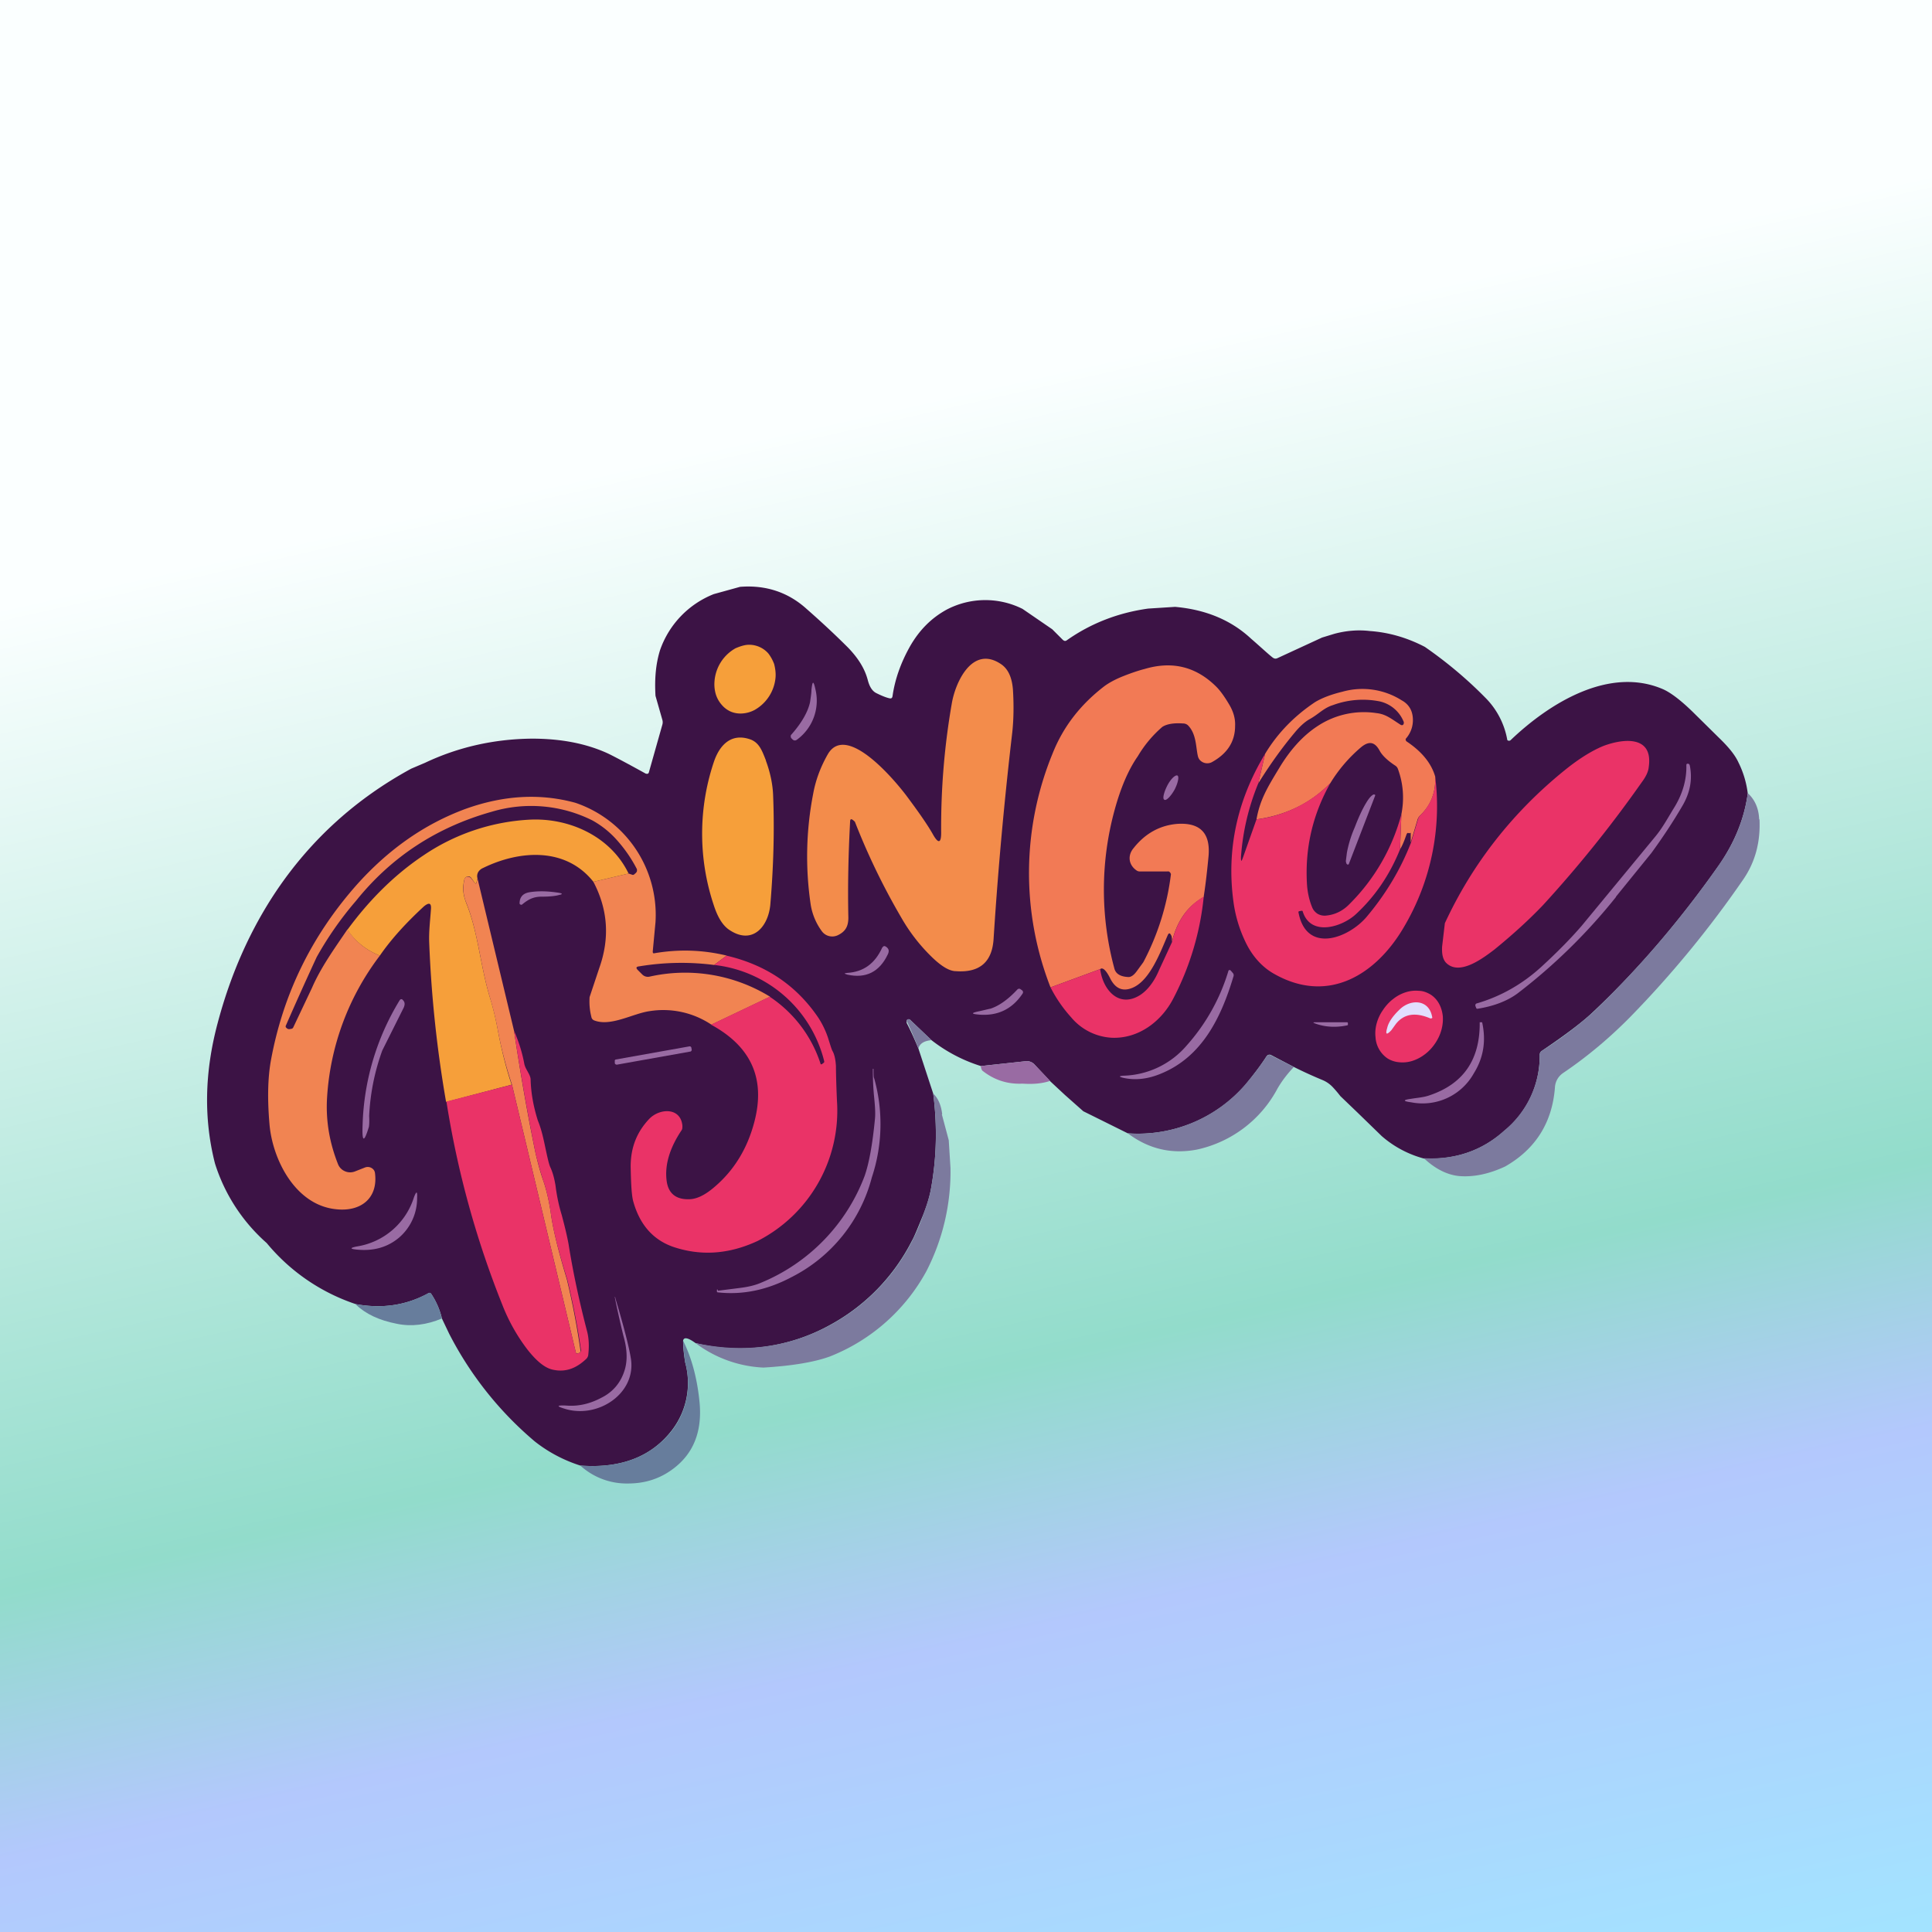 ﻿<?xml version="1.0" standalone="no"?>
<!DOCTYPE svg PUBLIC "-//W3C//DTD SVG 1.1//EN" 
"http://www.w3.org/Graphics/SVG/1.1/DTD/svg11.dtd">
<svg width="56" height="56" viewBox="0 0 56 56" xmlns="http://www.w3.org/2000/svg"><rect x="0" y="0" width="56" height="56" fill="#333333" stroke="none"/><path fill="url(#a)" d="M0 0h56v56H0z"/><path d="m29.64 17.65.86.59.3.3c.04.04.08.05.12.02.71-.5 1.5-.8 2.36-.92l.78-.05c.9.08 1.63.39 2.2.92.3.26.5.45.63.55.04.03.08.04.13.02l1.3-.6.36-.11c.34-.09.68-.12 1.02-.08.57.04 1.1.2 1.6.46.62.43 1.21.92 1.75 1.47a2.29 2.29 0 0 1 .64 1.23.07.07 0 0 0 .1 0c1.12-1.07 2.86-2.15 4.42-1.47.22.1.5.31.85.65l.76.75c.28.27.47.5.57.72.14.28.23.58.27.9-.1.74-.39 1.44-.85 2.1-1.13 1.6-2.33 3-3.6 4.2-.33.32-.84.7-1.52 1.16a.13.13 0 0 0-.06.12 2.8 2.8 0 0 1-1.03 2.2c-.65.58-1.43.84-2.33.8a3.06 3.06 0 0 1-1.22-.65l-.7-.68-.5-.48a3.4 3.4 0 0 0-.23-.27.87.87 0 0 0-.3-.2c-.24-.1-.51-.22-.81-.37l-.67-.35a.1.1 0 0 0-.13.04c-.18.28-.39.55-.61.82a4.12 4.12 0 0 1-3.41 1.41l-1.29-.64-.53-.47-.43-.4-.45-.48a.3.3 0 0 0-.26-.1l-1.3.14a4.52 4.52 0 0 1-1.43-.75l-.63-.6h-.05a.06.06 0 0 0-.04.03v.07c.13.25.24.5.34.74l.43 1.31c.12.93.1 1.84-.06 2.73-.04.24-.12.5-.23.78-.16.39-.26.64-.33.76a5.73 5.73 0 0 1-2.38 2.44 5.4 5.4 0 0 1-3.89.52c-.22-.16-.34-.18-.36-.07 0 .23.03.44.06.63a2.25 2.25 0 0 1-.38 1.96c-.59.77-1.48 1.12-2.66 1.03-.5-.16-.94-.4-1.32-.7a10.13 10.13 0 0 1-2.48-3.12l-.21-.44a2.21 2.21 0 0 0-.3-.7c-.03-.05-.06-.06-.1-.03-.65.35-1.34.45-2.1.31a5.68 5.68 0 0 1-2.58-1.77 5.12 5.12 0 0 1-1.5-2.31c-.33-1.3-.3-2.65.08-4.07.38-1.43.95-2.71 1.71-3.84 1-1.48 2.3-2.66 3.9-3.53l.4-.17c.95-.45 1.99-.69 3.1-.7.84 0 1.56.14 2.18.42.09.04.46.23 1.11.59.05.02.09.01.1-.04L19.2 21a.25.25 0 0 0 0-.13l-.2-.7c-.03-.5.01-.93.13-1.32a2.7 2.7 0 0 1 1.56-1.63l.76-.21c.75-.06 1.4.16 1.93.64.41.36.81.73 1.2 1.12.29.3.48.6.57.93.05.2.13.33.25.39.16.08.29.13.38.15.05.01.08 0 .09-.06.07-.49.24-.97.51-1.45.27-.47.62-.82 1.06-1.06a2.41 2.41 0 0 1 2.2-.02Z" fill="#3C1345"/><path d="M21.19 20.63a.72.72 0 0 1-.27-.2.84.84 0 0 1-.17-.3 1.03 1.03 0 0 1-.04-.38 1.2 1.2 0 0 1 .61-.96c.12-.05.23-.09.35-.1a.74.74 0 0 1 .6.25c.07.09.13.2.17.31.03.12.05.25.04.38a1.2 1.2 0 0 1-.61.95.88.88 0 0 1-.35.1.74.74 0 0 1-.33-.05Z" fill="#F69F3A"/><path d="M27.05 24.2c.15.26.23.24.23-.06-.01-1.3.1-2.56.31-3.76.11-.63.6-1.67 1.41-1.14.22.14.33.39.36.74.03.47.02.9-.02 1.26-.21 1.8-.4 3.78-.54 5.97-.04.67-.4.99-1.09.94-.19 0-.42-.14-.69-.4a5.15 5.15 0 0 1-.9-1.16 19.65 19.65 0 0 1-1.34-2.77c-.1-.1-.14-.1-.14.01-.05.94-.07 1.86-.05 2.77 0 .27-.1.41-.31.51a.38.38 0 0 1-.26.02.37.37 0 0 1-.2-.14 1.77 1.77 0 0 1-.32-.76 9.5 9.5 0 0 1 .07-3.22c.07-.39.21-.77.42-1.14.54-.95 1.97.77 2.31 1.23.35.47.6.83.75 1.1Z" fill="#F38C4B"/><path d="M34.89 26c-.48.27-.78.71-.92 1.3 0-.09 0-.16-.03-.2-.03-.06-.06-.06-.09 0-.22.51-.52 1.32-1.02 1.53-.28.12-.5.03-.65-.27-.12-.24-.22-.33-.29-.27l-1.44.53a9.12 9.12 0 0 1 .06-6.78c.31-.78.81-1.42 1.5-1.95.15-.11.34-.21.57-.3.23-.09.44-.16.6-.2.81-.24 1.5-.06 2.08.52.11.11.24.29.38.53.11.19.17.39.16.6 0 .45-.22.8-.67 1.05a.29.29 0 0 1-.36-.07.27.27 0 0 1-.05-.11c-.06-.26-.04-.64-.29-.89a.21.21 0 0 0-.14-.05c-.28-.02-.48.02-.6.1a3.4 3.4 0 0 0-.71.85c-.28.4-.5.93-.67 1.55a8.74 8.74 0 0 0-.01 4.6c.04.16.18.24.41.25.08 0 .16-.06.24-.17l.19-.26a7.36 7.36 0 0 0 .8-2.55.12.12 0 0 0-.06-.08.13.13 0 0 0-.05 0h-.8a.17.17 0 0 1-.1-.04c-.22-.16-.25-.43-.07-.64.34-.43.77-.66 1.27-.7.66-.04.96.27.9.94-.05.53-.1.92-.14 1.17Z" fill="#F27A55"/><path d="M23.48 20.35c.02-.14.04-.26.04-.35.03-.28.06-.28.12 0a1.4 1.4 0 0 1-.54 1.44c-.04.03-.08.03-.12 0l-.04-.04a.08.08 0 0 1-.02-.06c0-.02 0-.03.02-.05.3-.34.48-.66.54-.94Z" fill="#996BA3"/><path d="M41.6 22.51c.02.45-.12.82-.43 1.12a.3.3 0 0 0-.08.12l-.2.67v-.27a.01.01 0 0 0-.02 0h-.04c-.03-.02-.05 0-.07.06-.05.14-.1.28-.18.41l.04-1.02c.09-.46.05-.9-.1-1.31a.19.19 0 0 0-.08-.1c-.23-.15-.38-.3-.45-.43-.14-.26-.31-.29-.54-.1a4.3 4.3 0 0 0-.89 1.04c-.57.58-1.28.93-2.14 1.05.1-.57.32-.93.66-1.49.3-.5.67-.93 1.12-1.22a2.43 2.43 0 0 1 1.7-.37c.27.03.42.16.7.34a.07.07 0 0 0 .07 0l.02-.04v-.04a.98.98 0 0 0-.7-.6 2.5 2.5 0 0 0-1.36.11c-.26.08-.41.26-.66.4-.13.07-.28.2-.43.38-.37.44-.73.94-1.07 1.49l.2-.86c.36-.6.85-1.1 1.45-1.5.2-.12.46-.22.79-.3a2.13 2.13 0 0 1 1.72.25c.2.11.3.28.32.49a.81.81 0 0 1-.2.62.05.05 0 0 0 0 .05.05.05 0 0 0 .02.03c.45.3.72.64.83 1.02Z" fill="#F27A55"/><path d="M22.2 22.05c.13.35.2.7.21 1.02.04 1.01.01 2.05-.08 3.13-.05.65-.52 1.22-1.21.74-.18-.13-.32-.36-.43-.7a6.53 6.53 0 0 1 0-4.15c.17-.51.52-.86 1.08-.65.24.1.32.32.43.6Z" fill="#F69F3A"/><path d="M41.88 26.76c.8-1.73 1.97-3.22 3.48-4.44.42-.34.8-.57 1.12-.7.59-.22 1.44-.3 1.31.61-.01.13-.08.28-.2.44a35.24 35.24 0 0 1-2.86 3.56c-.4.42-.87.85-1.41 1.29-.34.26-1.04.79-1.42.37-.08-.1-.11-.24-.1-.45l.08-.68ZM36.67 21.85l-.2.86a6.85 6.85 0 0 0-.5 2.13c0 .14.01.15.06.01l.39-1.1a3.67 3.67 0 0 0 2.14-1.05c-.5.89-.73 1.84-.68 2.87.01.25.06.5.15.72.03.08.08.14.15.19a.4.4 0 0 0 .24.06c.26-.02.5-.13.7-.34a5.75 5.75 0 0 0 1.5-2.6l-.04 1.02c-.29.72-.71 1.35-1.27 1.87-.4.38-1.32.67-1.55-.07 0-.02-.02-.02-.04-.02l-.05.01c-.03 0-.04.02-.03.05.23 1.18 1.42.75 1.96.13.55-.65.99-1.37 1.3-2.17l.2-.67a.3.3 0 0 1 .07-.12c.3-.3.45-.67.43-1.12a6.88 6.88 0 0 1-.9 4.35c-.8 1.38-2.2 2.28-3.8 1.35-.34-.2-.62-.52-.81-.93a3.86 3.86 0 0 1-.34-1.16c-.2-1.5.11-2.93.92-4.27Z" fill="#EA3367"/><path d="M46.84 26a16.4 16.4 0 0 1-2.86 2.8c-.3.22-.7.37-1.16.44-.01 0-.02 0-.03-.02l-.02-.05a.07.07 0 0 1 0-.06.07.07 0 0 1 .05-.03c.68-.2 1.3-.55 1.85-1.05.48-.44.87-.84 1.18-1.2l2.12-2.57c.21-.25.36-.53.55-.84.25-.4.37-.82.36-1.24 0-.04.02-.05.06-.04.02 0 .03.02.04.05.08.4.01.78-.21 1.16-.28.48-.58.93-.9 1.37l-1.03 1.27ZM33.83 22.78c-.1.2-.14.38-.08.4.05.04.19-.1.3-.3.1-.2.13-.37.08-.4-.06-.03-.2.1-.3.3ZM39.09 25.05l-.01.01h-.02c-.03-.01-.04-.04-.05-.1l.03-.24a3.33 3.33 0 0 1 .22-.72l.02-.05c.1-.26.21-.5.32-.68.1-.17.2-.26.24-.24l.02.01v.02l-.77 2Z" fill="#996BA3"/><path d="M51 23.75c.03.65-.12 1.23-.47 1.74a30.15 30.15 0 0 1-3.27 3.98c-.59.6-1.24 1.15-1.95 1.63a.54.54 0 0 0-.24.43c-.08 1-.55 1.77-1.44 2.28-.47.22-.91.31-1.32.28-.35-.03-.7-.2-1.04-.52.9.05 1.68-.21 2.33-.8a2.8 2.8 0 0 0 1.03-2.19c0-.05.02-.09.06-.12a11.6 11.6 0 0 0 1.52-1.15 28.62 28.62 0 0 0 3.6-4.22c.46-.65.75-1.35.85-2.1.2.18.32.44.33.76Z" fill="#7C7A9E"/><path d="m21.06 27.7-.36.27a7.45 7.45 0 0 0-2.17.04c-.1.01-.1.05-.04.11l.13.13a.23.23 0 0 0 .2.06 4.7 4.7 0 0 1 3.5.58l-1.7.81a2.51 2.51 0 0 0-1.8-.39c-.48.07-1.11.45-1.59.27a.15.15 0 0 1-.06-.04.14.14 0 0 1-.03-.07 1.8 1.8 0 0 1-.05-.57l.28-.84c.31-.87.25-1.7-.17-2.5l1.02-.24.12.04c.03 0 .05-.02.07-.04a.15.15 0 0 0 .05-.06.17.17 0 0 0 0-.07 3.99 3.99 0 0 0-.57-.83 2.68 2.68 0 0 0-.72-.58 3.97 3.97 0 0 0-2.92-.25c-1.6.45-2.91 1.31-3.93 2.58a9.9 9.9 0 0 0-1.14 1.63 100.2 100.2 0 0 0-.9 2c0 .02 0 .04.02.05a.1.1 0 0 0 .09.04l.06-.01a.07.07 0 0 0 .05-.04l.54-1.14c.26-.6.65-1.14 1.03-1.7.23.35.54.6.94.76a7.54 7.54 0 0 0-1.53 4.12c-.04.66.07 1.3.32 1.93a.37.37 0 0 0 .2.2.38.38 0 0 0 .3 0l.28-.11a.22.22 0 0 1 .26.08.2.2 0 0 1 .03.09c.09.73-.42 1.12-1.13 1.04-1.19-.12-1.85-1.46-1.93-2.48-.06-.7-.05-1.31.04-1.82.35-1.92 1.17-3.6 2.46-5.07.94-1.06 2-1.8 3.2-2.24 1.1-.39 2.15-.45 3.17-.17A3.43 3.43 0 0 1 19 26.73l-.08.85c0 .04.01.06.05.05.7-.12 1.4-.1 2.1.07Z" fill="#F18452"/><path d="m18.22 25.32-1.02.24c-.8-1.01-2.14-.92-3.2-.4a.3.3 0 0 0-.14.12.24.24 0 0 0-.02.18l-.03.12c-.01.04-.03.04-.05.01l-.1-.14a.1.1 0 0 0-.12-.04.1.1 0 0 0-.05.03.1.1 0 0 0-.03.05c-.06.25-.04.44.06.7.34.84.4 1.8.68 2.72.08.26.16.57.23.95.1.54.23 1.07.4 1.58l-1.9.5a34.85 34.85 0 0 1-.49-4.64c-.01-.32.03-.63.05-.93.02-.2-.05-.22-.2-.1-.52.48-.95.95-1.28 1.43-.4-.16-.71-.41-.94-.75.66-.9 1.4-1.62 2.21-2.16a6.04 6.04 0 0 1 3.04-1.03c1.17-.07 2.38.48 2.9 1.56Z" fill="#F69F3A"/><path d="m13.84 25.46 1.06 4.42c.2 1.34.41 2.52.62 3.53.06.26.13.54.24.85.09.27.15.55.2.86.06.48.22 1.13.47 1.96a21.92 21.92 0 0 1 .4 2.1l-.03.03-.05.02c-.03.01-.05 0-.06-.03l-1.85-7.76c-.17-.51-.31-1.04-.41-1.58a9 9 0 0 0-.23-.95c-.28-.93-.34-1.88-.68-2.73-.1-.25-.11-.44-.06-.69a.1.1 0 0 1 .03-.05.1.1 0 0 1 .11-.02.1.1 0 0 1 .05.03l.11.14c.02.03.04.03.05 0l.03-.13Z" fill="#F18452"/><path d="M15.7 25.99c-.25 0-.4.09-.57.23a.04.04 0 0 1-.04 0 .04.04 0 0 1-.03-.03c0-.19.1-.3.3-.33.26-.04.54-.03.85.02.1.02.1.04 0 .06-.1.03-.27.05-.5.05Z" fill="#996BA3"/><path d="M34.89 26a8.11 8.11 0 0 1-.88 2.94c-.34.66-1 1.17-1.78 1.14a1.65 1.65 0 0 1-1.18-.59 4 4 0 0 1-.6-.87l1.44-.53c.07.58.53 1.15 1.16.75.2-.13.4-.37.55-.73l.37-.8c.14-.6.44-1.04.92-1.32Z" fill="#EA3367"/><path d="M24.56 28.2c.47-.03.8-.27 1.01-.73.03-.05.07-.06.11-.03.09.06.1.13.05.23-.24.5-.63.7-1.17.58-.1-.03-.1-.04 0-.05Z" fill="#996BA3"/><path d="M21.06 27.7c1.15.27 2.03.87 2.66 1.8.13.2.22.4.28.58.07.22.11.36.14.4.05.1.08.24.09.42 0 0 0 .34.03 1.01a4.24 4.24 0 0 1-2.3 4.06c-.84.39-1.65.44-2.45.17-.57-.2-.96-.63-1.15-1.3-.05-.16-.07-.5-.08-1.03 0-.55.18-1 .54-1.38.3-.31.91-.34.96.2 0 .06 0 .1-.03.14-.34.51-.48.99-.43 1.43.04.38.26.57.65.56.22 0 .46-.12.71-.33.6-.5.99-1.15 1.19-1.93.32-1.24-.1-2.17-1.26-2.8l1.7-.81a3.7 3.7 0 0 1 1.47 1.93c0 .03.03.04.05.02l.04-.03.02-.02v-.03a3.7 3.7 0 0 0-3.19-2.79l.36-.27Z" fill="#EA3367"/><path d="M32.56 31.18a2.5 2.5 0 0 0 1.84-.88 5.7 5.7 0 0 0 1.21-2.17.05.05 0 0 1 .05-.01l.02.02.06.07a.1.1 0 0 1 .01.1c-.35 1.17-.9 2.32-2.1 2.81-.38.16-.75.2-1.1.12-.12-.03-.12-.05.01-.06ZM28.7 29.24c.25-.08.51-.26.79-.56a.07.07 0 0 1 .1 0l.03.02c.04.03.04.07.02.1-.3.45-.72.65-1.25.61-.25-.02-.25-.05 0-.1l.3-.07Z" fill="#996BA3"/><path d="M40.22 30.68a.8.8 0 0 1-.35-.62c-.03-.26.05-.55.22-.79.08-.12.18-.23.3-.32.1-.08.23-.15.36-.19a.94.94 0 0 1 .38-.04c.12 0 .24.05.34.11.2.13.32.35.35.62.02.26-.05.54-.22.79-.08.12-.18.23-.3.32a1.2 1.2 0 0 1-.36.19.94.94 0 0 1-.38.04.76.76 0 0 1-.34-.11Z" fill="#EA3367"/><path d="M10.69 32.67c-.14.46-.2.44-.18-.06A7.33 7.33 0 0 1 11.58 29c.03-.05.07-.05.1-.01.06.06.06.13.02.22l-.62 1.24a6.44 6.44 0 0 0-.38 1.9c.01.16 0 .27-.01.33Z" fill="#996BA3"/><path d="M41.46 29.52c-.44-.19-.77-.13-1 .16l-.13.18c-.14.15-.18.13-.12-.07.04-.17.17-.35.37-.54.32-.3.84-.28.93.22a.04.04 0 0 1 0 .04l-.03.01h-.02Z" fill="#E2DEFF"/><path d="M27 30.15c-.22.02-.34.1-.38.24a14.15 14.15 0 0 0-.34-.8c0-.03.02-.04.04-.05h.03l.02.01.63.6Z" fill="#7C7A9E"/><path d="M38.13 29.63h.9c.02 0 .03 0 .04.02v.06l-.02.01c-.33.07-.64.05-.92-.05-.08-.03-.08-.04 0-.04ZM40.9 31.85c.17-.03.36-.04.53-.1.99-.33 1.47-1.04 1.46-2.11v-.01h.07c.12.54.04 1.03-.24 1.48a1.7 1.7 0 0 1-1.82.84c-.24-.03-.24-.07 0-.1Z" fill="#996BA3"/><path d="m12.94 31.93 1.9-.49 1.85 7.76c0 .03.03.04.06.03l.05-.02a.07.07 0 0 0 .04-.08 21.9 21.9 0 0 0-.4-2.05c-.26-.83-.42-1.48-.48-1.96-.05-.3-.11-.6-.2-.86-.1-.3-.18-.6-.24-.85a72.3 72.3 0 0 1-.62-3.53c.14.32.24.64.3.97.04.16.17.29.18.43.01.42.09.82.21 1.2.1.24.16.51.22.8.06.28.1.46.14.55.08.17.12.35.15.52.04.32.1.6.18.86.08.3.15.58.2.85.13.82.31 1.66.54 2.54.05.2.06.42.03.68a.2.2 0 0 1-.07.12c-.3.28-.61.38-.96.3-.23-.05-.47-.25-.73-.58a5.3 5.3 0 0 1-.73-1.3c-.76-1.9-1.3-3.86-1.62-5.89Z" fill="#EA3367"/><path d="m19.98 30.33-2.13.38a.04.04 0 0 0-.03.05v.06c.01.03.04.04.06.04l2.13-.38c.02 0 .04-.03.04-.05l-.01-.06a.05.05 0 0 0-.06-.04Z" fill="#996BA3"/><path d="M37.5 30.93c-.17.18-.33.38-.47.62a3.48 3.48 0 0 1-2.33 1.77c-.73.14-1.4-.01-2.01-.47a4.12 4.12 0 0 0 3.4-1.41c.23-.27.44-.54.62-.82a.1.1 0 0 1 .13-.03l.67.34Z" fill="#7C7A9E"/><path d="M30.44 31.33c-.24.08-.5.1-.8.08-.43.02-.82-.1-1.17-.38a.27.27 0 0 1-.04-.13l1.3-.14a.31.31 0 0 1 .26.1l.45.47ZM25.34 31.26a4.9 4.9 0 0 1-.07 2.87 4.51 4.51 0 0 1-2.33 2.89c-.7.37-1.41.52-2.13.44-.02 0-.03-.01-.03-.03 0-.07.01-.07.03-.03 0 .01.01.02.02.01l.63-.08c.24-.03.44-.08.6-.15a5.42 5.42 0 0 0 3-3.09c.13-.37.23-.92.3-1.65.02-.18 0-.42-.03-.71a8.14 8.14 0 0 1-.03-.75c.02 0 .02 0 .02.02 0 .14 0 .23.02.26Z" fill="#996BA3"/><path d="m27.3 32.3.2.75.05.8a6.3 6.3 0 0 1-.7 3 5.47 5.47 0 0 1-2.8 2.47c-.44.16-1.08.27-1.92.32a3.54 3.54 0 0 1-1.97-.71c1.4.3 2.7.13 3.9-.52a5.73 5.73 0 0 0 2.7-3.2c.1-.27.19-.54.23-.78.16-.9.18-1.8.06-2.73.14.13.23.33.26.6Z" fill="#7C7A9E"/><path d="M11.57 35.87c-.33.28-.74.4-1.23.35-.2-.02-.2-.05 0-.09A2.07 2.07 0 0 0 12 34.7c.07-.18.1-.18.09.02a1.5 1.5 0 0 1-.52 1.15Z" fill="#996BA3"/><path d="M12.8 38.22c-.43.18-.87.24-1.3.15-.51-.1-.9-.28-1.2-.57.77.14 1.47.04 2.1-.31.05-.03.08-.02.11.03.14.21.24.45.3.7Z" fill="#677D9C"/><path d="M17.84 37.64c.25.84.4 1.43.45 1.76.14 1-.96 1.72-1.9 1.44-.27-.08-.26-.11.01-.1.34.03.68-.04 1.02-.22.35-.17.58-.45.69-.82.08-.27.07-.6-.04-.98a26.94 26.94 0 0 1-.25-1.12l.01-.01.01.05Z" fill="#996BA3"/><path d="M16.82 42.48c1.18.09 2.07-.26 2.67-1.03a2.25 2.25 0 0 0 .37-1.96c-.03-.2-.05-.4-.06-.63.24.48.4 1.06.47 1.72.1.87-.15 1.53-.74 1.98-.39.3-.83.44-1.33.44a2 2 0 0 1-1.38-.52Z" fill="#677D9C"/><defs><linearGradient id="a" x1="20.54" y1="4.05" x2="33.28" y2="60.75" gradientUnits="userSpaceOnUse"><stop offset=".15" stop-color="#FBFFFF"/><stop offset=".63" stop-color="#92DCCB"/><stop offset=".76" stop-color="#B3C8FD"/><stop offset="1" stop-color="#A3E3FF"/></linearGradient></defs></svg>